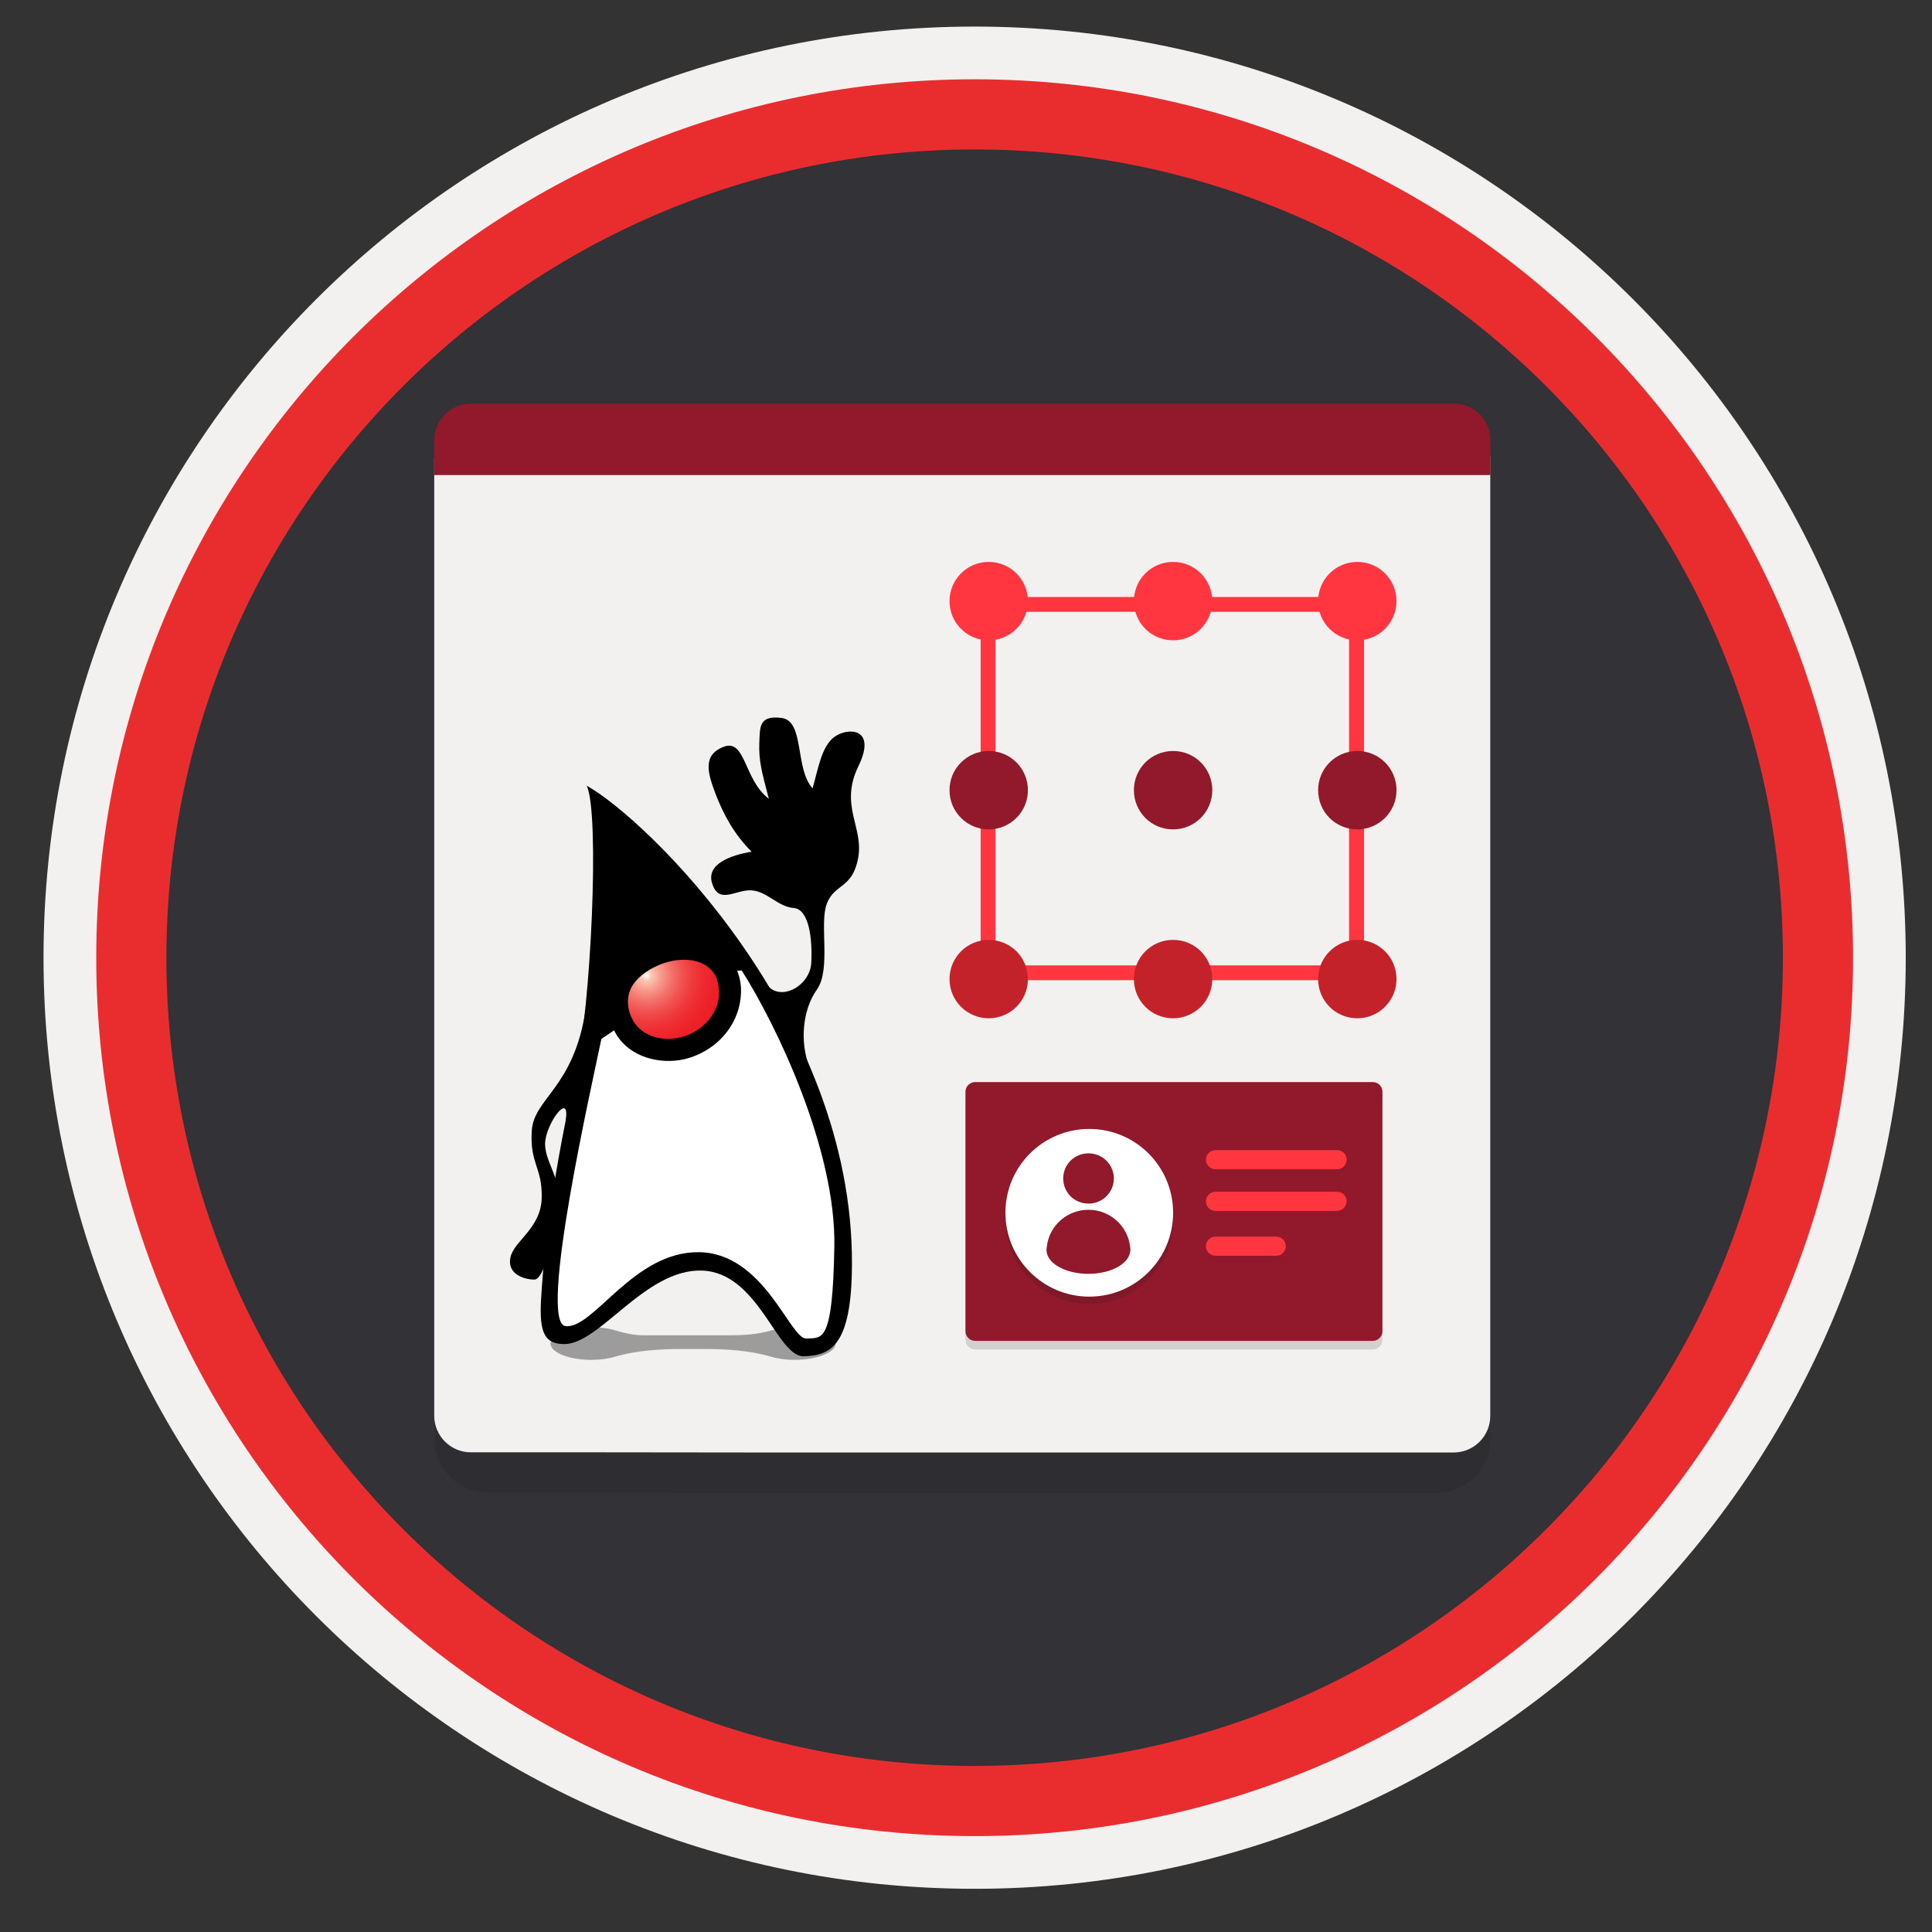 <svg width="103" height="103" viewBox="0 0 103 103" fill="none" xmlns="http://www.w3.org/2000/svg">
<rect x="0" y="0" width="103" height="103" fill="#333333" stroke="none"/>
<path d="M51.96 97.867C26.11 97.867 5.15 76.917 5.15 51.057C5.15 25.197 26.11 4.247 51.96 4.247C77.81 4.247 98.77 25.207 98.77 51.057C98.77 76.907 77.81 97.867 51.96 97.867Z" fill="#323237" stroke="#9B9BA0" stroke-width="0.3" stroke-miterlimit="10"/>
<path fill-rule="evenodd" clip-rule="evenodd" d="M97.86 51.057C97.86 76.407 77.31 96.957 51.96 96.957C26.61 96.957 6.06 76.407 6.06 51.057C6.06 25.707 26.61 5.157 51.96 5.157C77.31 5.157 97.86 25.707 97.86 51.057ZM51.96 1.417C79.38 1.417 101.6 23.637 101.6 51.057C101.6 78.477 79.37 100.697 51.96 100.697C24.54 100.697 2.32 78.467 2.32 51.057C2.32 23.637 24.54 1.417 51.96 1.417Z" fill="#F2F1F0"/>
<path fill-rule="evenodd" clip-rule="evenodd" d="M95.051 51.057C95.051 74.857 75.761 94.147 51.961 94.147C28.161 94.147 8.871 74.857 8.871 51.057C8.871 27.257 28.161 7.967 51.961 7.967C75.761 7.967 95.051 27.257 95.051 51.057ZM51.961 4.227C77.821 4.227 98.791 25.197 98.791 51.057C98.791 76.917 77.821 97.887 51.961 97.887C26.101 97.887 5.131 76.917 5.131 51.057C5.131 25.197 26.091 4.227 51.961 4.227Z" fill="#E92D2F"/>
<path opacity="0.2" d="M41.12 79.588H76.58C78.17 79.588 79.45 78.308 79.45 76.718V24.648H23.15V76.698C23.15 78.287 24.43 79.567 26.02 79.567H32.16L41.12 79.588Z" fill="#1F1D21"/>
<path d="M41.12 77.437H77.5C78.58 77.437 79.45 76.557 79.45 75.487V24.447C79.44 23.367 78.57 22.497 77.5 22.497H25.1C24.02 22.497 23.15 23.377 23.15 24.447V75.477C23.15 76.557 24.03 77.427 25.1 77.427H32.15L41.12 77.437Z" fill="#F2F1F0"/>
<path d="M79.46 23.467C79.46 22.387 78.58 21.517 77.51 21.517H25.1C24.02 21.517 23.15 22.397 23.15 23.467V25.327H79.46V23.467Z" fill="#91192B"/>
<path opacity="0.4" d="M42.4 70.758C41.93 70.758 41.49 70.818 41.12 70.928C40.39 71.148 39.62 71.188 38.87 71.188H34.31C33.8 71.188 33.31 71.078 32.81 70.928C32.46 70.818 32.01 70.758 31.53 70.758C30.33 70.758 29.35 71.158 29.35 71.628C29.35 72.108 30.33 72.498 31.53 72.498C32 72.498 32.44 72.438 32.79 72.328C33.96 71.988 35.2 71.918 36.42 71.918H37.48C38.7 71.918 39.93 71.988 41.11 72.328C41.46 72.438 41.9 72.498 42.37 72.498C43.57 72.498 44.55 72.098 44.55 71.628C44.57 71.148 43.6 70.758 42.4 70.758Z" fill="#1F1D20"/>
<path fill-rule="evenodd" clip-rule="evenodd" d="M31.28 41.888C31.98 43.358 31.51 53.667 30.69 57.267C29.86 60.877 29.05 65.487 28.84 69.358C28.76 70.998 29.01 71.657 30.08 71.657C31.99 71.657 34.39 67.647 37.42 67.737C40.45 67.837 41.41 72.337 42.85 72.307C44.27 72.267 45.41 71.778 45.42 67.388C45.47 54.297 34.49 43.678 31.28 41.888Z" fill="black"/>
<path fill-rule="evenodd" clip-rule="evenodd" d="M40.8 52.367C41.46 53.498 43.17 52.627 43.25 51.347C43.32 50.078 43.14 48.468 42.31 48.407C41.48 48.347 40.89 47.517 40.07 47.468C39.24 47.407 38.35 48.237 37.98 47.138C37.59 46.047 39.02 45.578 40.07 45.407C39.13 44.468 38.57 43.417 38.15 42.328C37.74 41.237 37.42 40.248 38.6 39.807C39.76 39.388 39.66 41.587 40.99 42.587C40.59 41.097 40.45 40.498 40.48 39.627C40.52 38.767 40.44 38.117 41.68 38.278C42.9 38.447 42.37 40.987 43.32 42.028C43.61 41.038 43.79 39.797 44.48 39.288C45.17 38.778 46.78 38.758 45.76 40.858C44.74 42.958 46.06 44.097 45.75 45.748C45.44 47.398 44.49 47.097 44.08 48.178C43.67 49.237 44.32 51.667 43.55 52.758C42.78 53.847 42.64 55.528 43.14 56.867C41.6 55.428 40.8 52.367 40.8 52.367Z" fill="black"/>
<path fill-rule="evenodd" clip-rule="evenodd" d="M31.23 53.768C30.61 58.018 28.45 58.528 28.35 60.298C28.24 62.058 28.92 62.228 28.88 63.868C28.84 65.498 27.38 66.168 27.21 67.048C27.03 67.938 27.96 68.218 28.49 68.218C29.02 68.218 29.55 65.878 29.77 64.378C29.99 62.878 29.06 62.008 29.06 60.988C29.06 59.958 30.41 58.098 30.16 59.728C31.28 57.958 31.81 55.728 31.23 53.768Z" fill="black"/>
<path fill-rule="evenodd" clip-rule="evenodd" d="M32.061 55.388C31.591 57.688 28.661 70.537 30.151 70.698C31.651 70.868 33.761 66.718 37.261 66.757C40.741 66.797 42.121 71.398 42.981 71.358C43.831 71.318 44.391 71.657 44.481 66.478C44.581 61.297 41.401 54.657 39.541 51.737C36.981 51.898 34.241 53.928 32.061 55.388Z" fill="white"/>
<path d="M39.5 52.588C39.37 51.148 38.3 50.248 36.91 50.028C35.58 49.808 34.13 50.438 33.2 51.378C32.15 52.428 32.11 53.888 32.85 55.138C33.58 56.358 35.17 56.768 36.49 56.468C38.29 56.028 39.61 54.468 39.5 52.588Z" fill="black"/>
<path d="M38.831 53.128C38.711 54.438 37.661 55.488 36.401 55.788C35.071 56.118 33.601 55.608 33.121 54.228C32.881 53.538 32.931 52.818 33.341 52.208C33.691 51.688 34.261 51.288 34.841 51.028C36.001 50.498 37.671 50.438 38.481 51.618C38.791 52.078 38.841 52.598 38.831 53.128Z" fill="url(#paint0_radial)" stroke="black"/>
<path d="M72.711 52.257H52.281V31.827H72.721V52.257H72.711ZM53.071 51.467H71.921V32.617H53.071V51.467Z" fill="#FF3640"/>
<path d="M72.362 54.287C73.511 54.287 74.451 53.357 74.451 52.197C74.451 51.037 73.522 50.107 72.362 50.107C71.212 50.107 70.272 51.037 70.272 52.197C70.272 53.357 71.201 54.287 72.362 54.287Z" fill="#C4222A"/>
<path d="M62.541 54.287C63.691 54.287 64.631 53.357 64.631 52.197C64.631 51.037 63.701 50.107 62.541 50.107C61.381 50.107 60.451 51.037 60.451 52.197C60.451 53.357 61.381 54.287 62.541 54.287Z" fill="#C4222A"/>
<path d="M52.711 54.287C53.861 54.287 54.801 53.357 54.801 52.197C54.801 51.037 53.871 50.107 52.711 50.107C51.561 50.107 50.621 51.037 50.621 52.197C50.621 53.357 51.561 54.287 52.711 54.287Z" fill="#C4222A"/>
<path d="M72.362 44.217C73.511 44.217 74.451 43.287 74.451 42.127C74.451 40.967 73.522 40.037 72.362 40.037C71.212 40.037 70.272 40.967 70.272 42.127C70.272 43.287 71.201 44.217 72.362 44.217Z" fill="#91192B"/>
<path d="M62.541 44.217C63.691 44.217 64.631 43.287 64.631 42.127C64.631 40.967 63.701 40.037 62.541 40.037C61.381 40.037 60.451 40.967 60.451 42.127C60.451 43.287 61.381 44.217 62.541 44.217Z" fill="#91192B"/>
<path d="M52.711 44.217C53.861 44.217 54.801 43.287 54.801 42.127C54.801 40.967 53.871 40.037 52.711 40.037C51.561 40.037 50.621 40.967 50.621 42.127C50.621 43.287 51.561 44.217 52.711 44.217Z" fill="#91192B"/>
<path d="M72.362 34.137C73.511 34.137 74.451 33.207 74.451 32.047C74.451 30.897 73.522 29.957 72.362 29.957C71.212 29.957 70.272 30.887 70.272 32.047C70.272 33.207 71.201 34.137 72.362 34.137Z" fill="#FF3640"/>
<path d="M62.541 34.137C63.691 34.137 64.631 33.207 64.631 32.047C64.631 30.897 63.701 29.957 62.541 29.957C61.381 29.957 60.451 30.887 60.451 32.047C60.451 33.207 61.381 34.137 62.541 34.137Z" fill="#FF3640"/>
<path d="M52.711 34.137C53.861 34.137 54.801 33.207 54.801 32.047C54.801 30.897 53.871 29.957 52.711 29.957C51.561 29.957 50.621 30.887 50.621 32.047C50.621 33.207 51.561 34.137 52.711 34.137Z" fill="#FF3640"/>
<path opacity="0.15" d="M73.181 58.147H51.991C51.711 58.147 51.471 58.377 51.471 58.667V71.427C51.471 71.707 51.701 71.947 51.991 71.947H73.181C73.461 71.947 73.701 71.717 73.701 71.427V58.667C73.701 58.377 73.471 58.147 73.181 58.147Z" fill="#1F1D20"/>
<path d="M73.181 57.687H51.991C51.711 57.687 51.471 57.917 51.471 58.207V70.967C51.471 71.247 51.701 71.487 51.991 71.487H73.181C73.461 71.487 73.701 71.257 73.701 70.967V58.207C73.701 57.917 73.471 57.687 73.181 57.687Z" fill="#91192B"/>
<path opacity="0.15" d="M58.072 69.527C60.542 69.527 62.542 67.527 62.542 65.057C62.542 62.587 60.542 60.587 58.072 60.587C55.602 60.587 53.602 62.587 53.602 65.057C53.602 67.527 55.612 69.527 58.072 69.527Z" fill="#1F1D20"/>
<path d="M58.072 69.127C60.542 69.127 62.542 67.127 62.542 64.657C62.542 62.187 60.542 60.187 58.072 60.187C55.602 60.187 53.602 62.187 53.602 64.657C53.602 67.127 55.612 69.127 58.072 69.127Z" fill="white"/>
<path d="M60.251 66.477C60.131 65.367 59.181 64.497 58.031 64.497C56.881 64.497 55.941 65.347 55.811 66.447C55.791 66.527 55.791 66.607 55.791 66.687C55.821 67.007 56.031 67.307 56.441 67.537C57.311 68.037 58.741 68.037 59.611 67.537C60.021 67.297 60.231 66.997 60.261 66.687C60.271 66.607 60.261 66.537 60.251 66.477Z" fill="#91192B"/>
<path d="M58.032 64.167C58.782 64.167 59.382 63.567 59.382 62.827C59.382 62.087 58.782 61.487 58.032 61.487C57.282 61.487 56.682 62.077 56.682 62.827C56.682 63.577 57.282 64.167 58.032 64.167Z" fill="#91192B"/>
<g opacity="0.15">
<path opacity="0.15" d="M71.291 61.667H64.801C64.521 61.667 64.291 61.897 64.291 62.177C64.291 62.457 64.521 62.687 64.801 62.687H71.281C71.561 62.687 71.791 62.457 71.791 62.177C71.801 61.897 71.571 61.667 71.291 61.667Z" fill="#1F1D20"/>
<path opacity="0.15" d="M71.291 63.887H64.801C64.521 63.887 64.291 64.117 64.291 64.397C64.291 64.677 64.521 64.907 64.801 64.907H71.281C71.561 64.907 71.791 64.677 71.791 64.397C71.801 64.117 71.571 63.887 71.291 63.887Z" fill="#1F1D20"/>
<path opacity="0.15" fill-rule="evenodd" clip-rule="evenodd" d="M64.801 66.267H68.041C68.321 66.267 68.551 66.497 68.551 66.777C68.551 67.057 68.321 67.287 68.041 67.287H64.801C64.521 67.287 64.291 67.057 64.291 66.777C64.291 66.497 64.521 66.267 64.801 66.267Z" fill="#1F1D20"/>
</g>
<path d="M71.291 61.317H64.801C64.521 61.317 64.291 61.547 64.291 61.827C64.291 62.107 64.521 62.337 64.801 62.337H71.281C71.561 62.337 71.791 62.107 71.791 61.827C71.801 61.547 71.571 61.317 71.291 61.317Z" fill="#FF3640"/>
<path d="M71.291 63.537H64.801C64.521 63.537 64.291 63.767 64.291 64.047C64.291 64.327 64.521 64.557 64.801 64.557H71.281C71.561 64.557 71.791 64.327 71.791 64.047C71.801 63.767 71.571 63.537 71.291 63.537Z" fill="#FF3640"/>
<path fill-rule="evenodd" clip-rule="evenodd" d="M64.801 65.927H68.041C68.321 65.927 68.551 66.157 68.551 66.437C68.551 66.717 68.321 66.947 68.041 66.947H64.801C64.521 66.947 64.291 66.717 64.291 66.437C64.291 66.157 64.521 65.927 64.801 65.927Z" fill="#FF3640"/>
<defs>
<radialGradient id="paint0_radial" cx="0" cy="0" r="1" gradientUnits="userSpaceOnUse" gradientTransform="translate(34.465 52.007) scale(4.577)">
<stop stop-color="white"/>
<stop offset="0.06" stop-color="#FBC8B4"/>
<stop offset="0.071" stop-color="#FBC3B0"/>
<stop offset="0.183" stop-color="#F7978B"/>
<stop offset="0.299" stop-color="#F4716B"/>
<stop offset="0.42" stop-color="#F15251"/>
<stop offset="0.545" stop-color="#EF3A3D"/>
<stop offset="0.678" stop-color="#EE292F"/>
<stop offset="0.822" stop-color="#ED1F27"/>
<stop offset="1" stop-color="#ED1C24"/>
</radialGradient>
</defs>
</svg>
